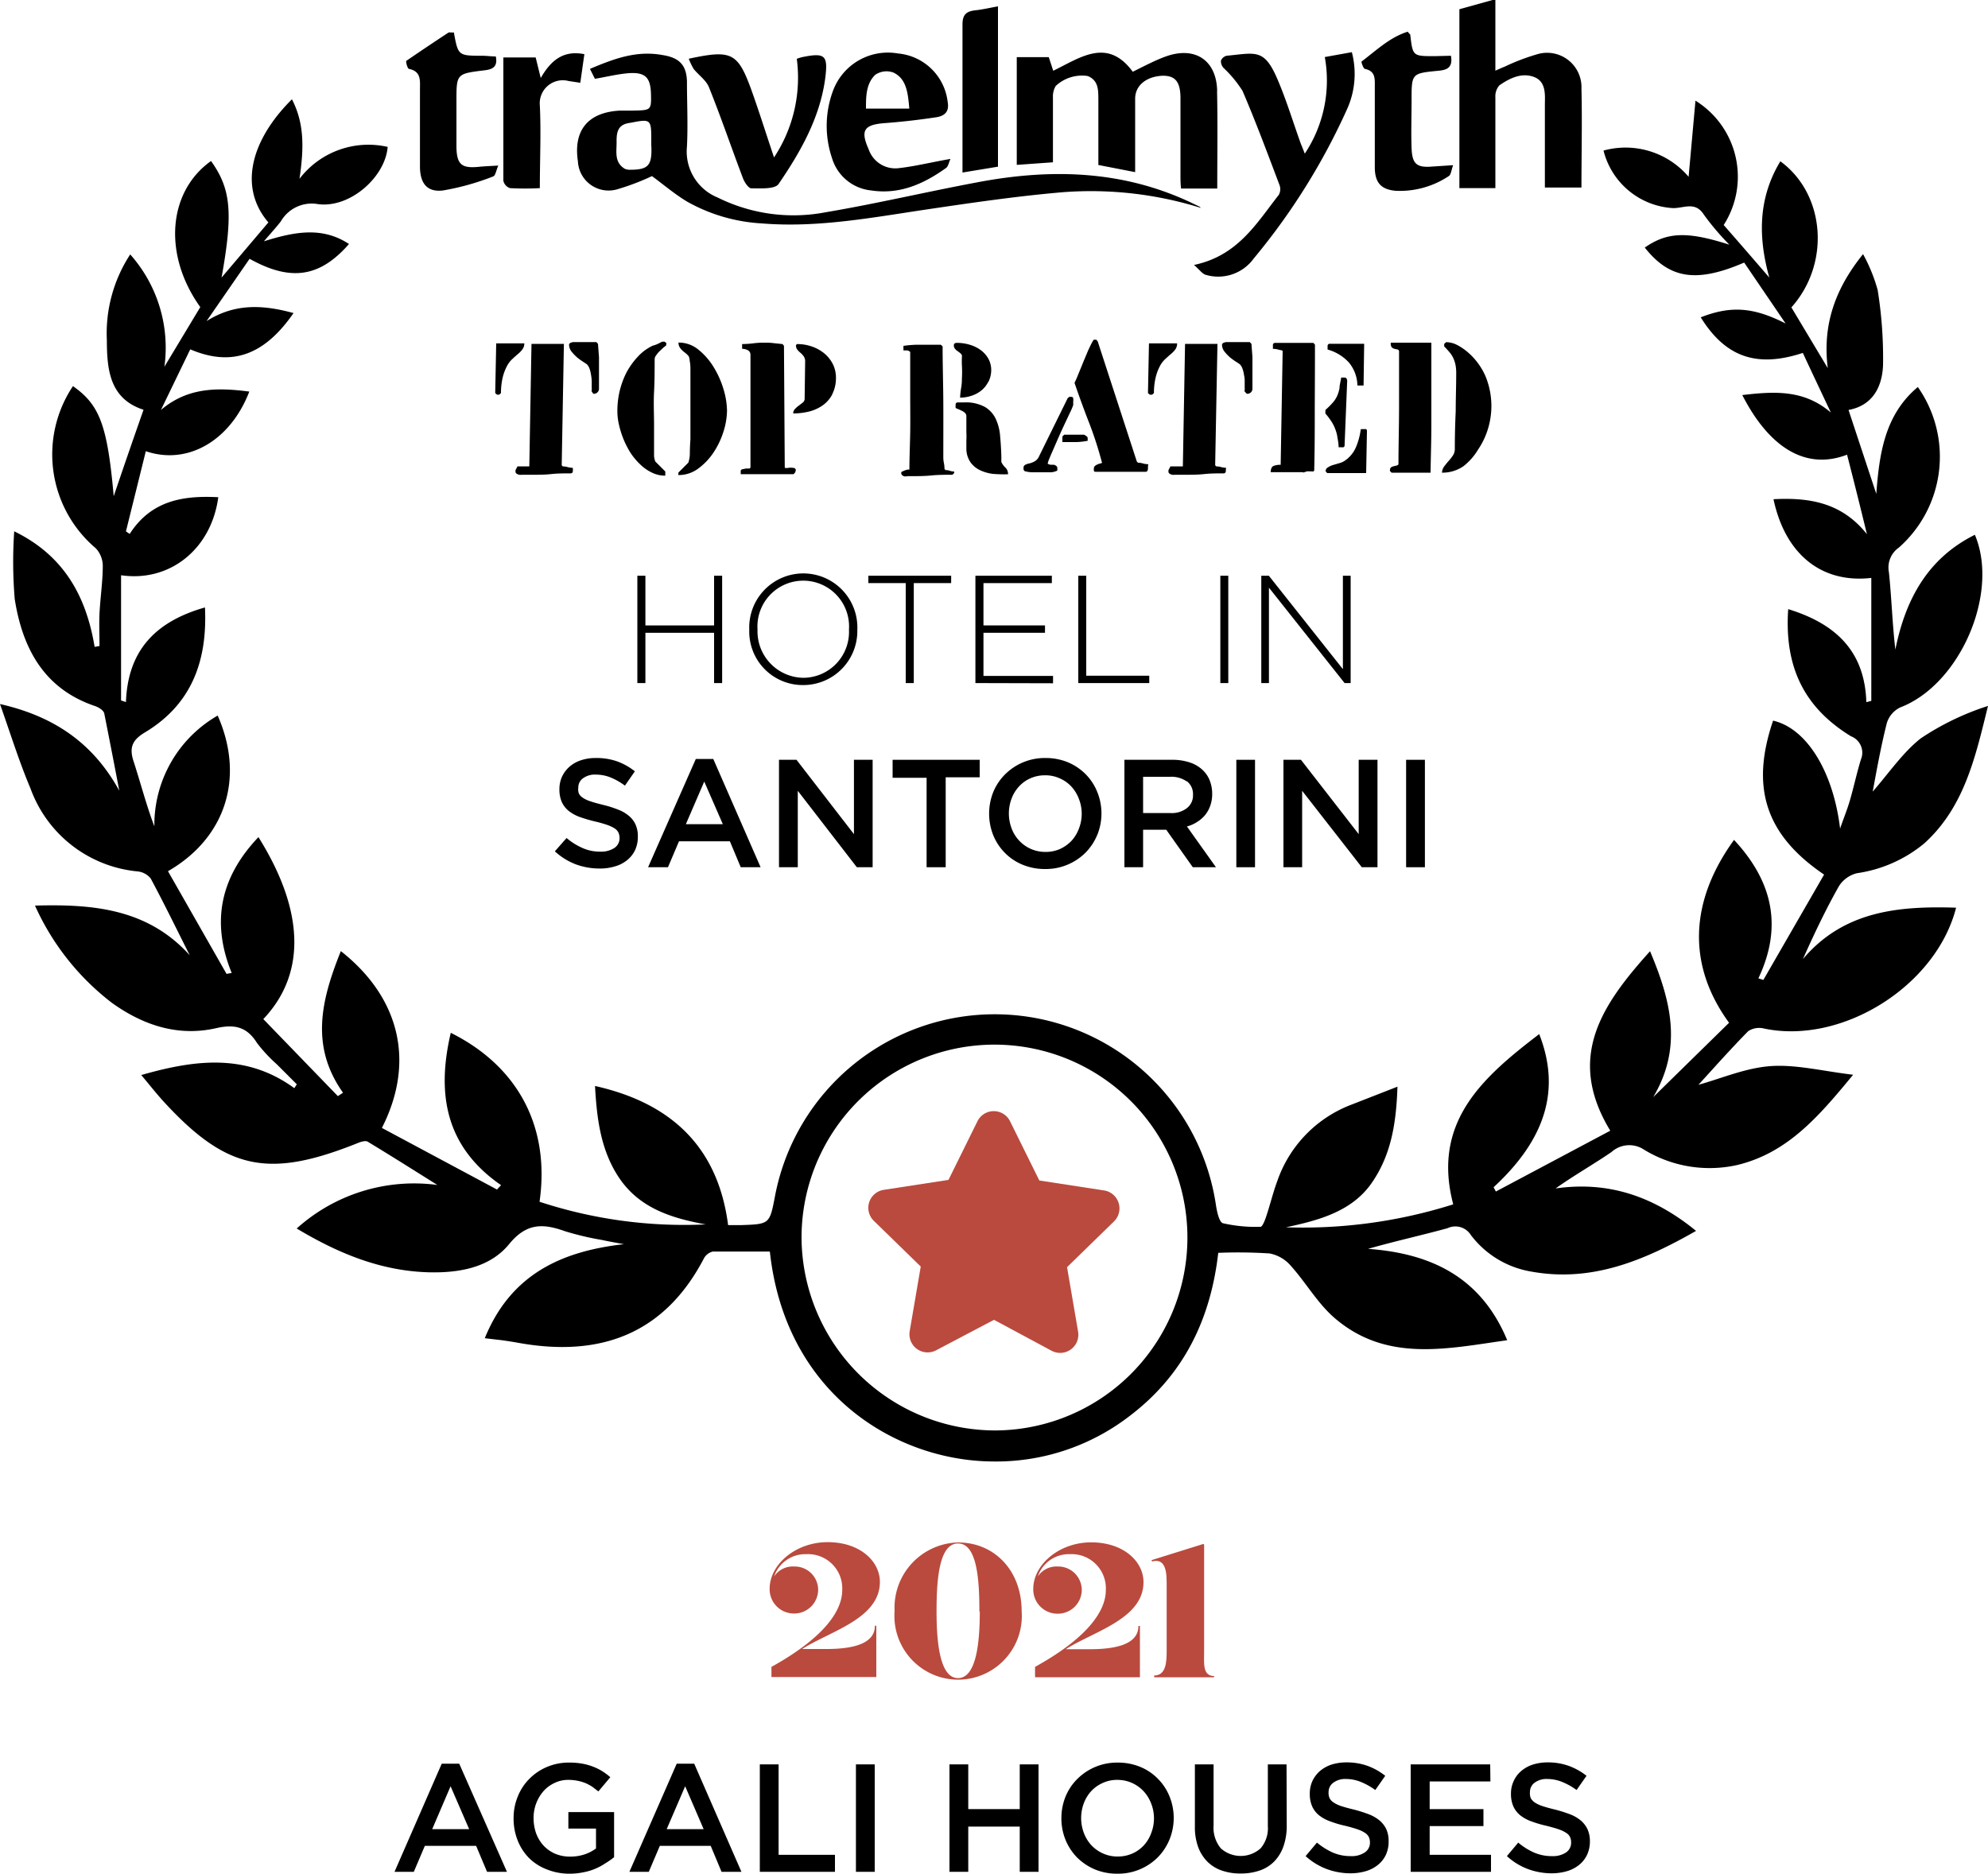 <svg xmlns="http://www.w3.org/2000/svg" width="200" height="188.53" viewBox="0 0 200 188.53">
  <path d="M169.88,17.86l.69-7.66a9,9,0,0,1,2.84,12.51Q175.72,25.35,178,28c-1.14-4.08-1.13-8,1.11-11.7,4.52,3.3,5.06,10.29,1.11,14.7l3.66,6.11c-.53-4.23.65-7.88,3.55-11.47a16.73,16.73,0,0,1,1.47,3.61,43.06,43.06,0,0,1,.54,7.6c-.09,2-.93,4-3.47,4.47.94,2.86,1.87,5.65,2.79,8.44.31-4,.82-7.93,4.18-10.75a12.2,12.2,0,0,1-1.91,16.16,2.44,2.44,0,0,0-1,2.47c.27,2.56.34,5.15.65,7.79,1-5,3.23-9.18,8-11.55,2.49,5.89-1.51,15.08-7.51,17.37a2.59,2.59,0,0,0-1.35,1.58c-.58,2.29-1,4.62-1.42,6.89,1.59-1.81,3-3.91,4.84-5.36A26.9,26.9,0,0,1,200,71.1c-1.26,5.1-2.36,10.16-6.41,13.83a13.64,13.64,0,0,1-6.77,3A3,3,0,0,0,185,89.24c-1.31,2.32-2.46,4.73-3.62,7.33,4.12-4.87,9.67-5.35,15.41-5.17-2,7.86-11.45,13.81-19.32,12.16a2,2,0,0,0-1.6.27c-1.79,1.82-3.48,3.73-5,5.39,2.26-.62,4.73-1.7,7.27-1.88s5.26.51,8.29.87c-3.45,4.2-6.61,7.88-11.69,9.09a12.67,12.67,0,0,1-9.34-1.55,2.67,2.67,0,0,0-3.27.23c-1.82,1.25-3.76,2.34-5.63,3.67,5.31-.76,9.87.79,14.13,4.27-5.25,3-10.5,5.19-16.55,4.1a9.59,9.59,0,0,1-6.12-3.7,1.83,1.83,0,0,0-2.33-.67c-2.62.72-5.28,1.3-8,2.08,6.34.45,11.37,2.85,14,9.19-6.09.86-12.15,2.25-17.36-2.23-1.72-1.48-2.89-3.57-4.43-5.28a3.72,3.72,0,0,0-2.12-1.22,49,49,0,0,0-5.16-.06c-.78,6.81-3.56,12.39-9,16.48a22,22,0,0,1-13.82,4.51C90.08,147,79,140.32,77.45,126c-1.9,0-3.82,0-5.74,0a1.39,1.39,0,0,0-.92.74c-4,7.61-10.46,9.91-18.61,8.45-.54-.1-1.08-.18-1.62-.26l-1.79-.21c2.59-6.36,7.62-8.75,14-9.46-.73-.14-1.46-.26-2.18-.42a28.91,28.91,0,0,1-3.73-.88c-2.19-.78-3.86-.88-5.63,1.28-1.93,2.37-5,2.91-8,2.85-4.82-.11-9.13-1.86-13.38-4.41A17.65,17.65,0,0,1,44,119.3c-2.33-1.46-4.65-2.93-7-4.35-.22-.14-.69,0-1,.13-9,3.61-13.19,2.72-19.49-4.12-.77-.84-1.48-1.75-2.3-2.72,5.41-1.55,10.56-2.21,15.4,1.32l.25-.39c-.68-.68-1.36-1.36-2-2a15.31,15.31,0,0,1-2-2.15c-1-1.6-2.21-1.93-4.1-1.5-3.85.88-7.36-.29-10.51-2.55a25.46,25.46,0,0,1-7.73-9.78c5.76-.16,11.32.28,15.57,5-1.3-2.58-2.56-5.18-3.93-7.73a1.94,1.94,0,0,0-1.33-.71A12.74,12.74,0,0,1,3.07,79.41C1.94,76.74,1.09,74,0,70.91c5.52,1.25,9.41,4,12,8.72-.49-2.59-1-5.19-1.51-7.77-.06-.3-.55-.62-.91-.74-5.17-1.74-7.32-5.83-8.1-10.78a45.32,45.32,0,0,1-.05-6.81c5,2.44,7.24,6.52,8.09,11.63l.49-.09c0-1.09-.05-2.18,0-3.27.08-1.58.32-3.16.33-4.74a2.62,2.62,0,0,0-.7-1.82,12.37,12.37,0,0,1-2.3-16.32C10,40.8,10.8,42.78,11.44,50c1.06-3.14,2-5.85,3-8.7-3.44-1.11-3.68-4.1-3.69-7a14.5,14.5,0,0,1,2.35-8.63,14.11,14.11,0,0,1,3.44,11.3l3.61-6c-3.76-5.24-3.28-11.6,1.08-14.7,2,2.8,2.24,5.18,1.06,11.73L27,22.45c-3-3.49-1.81-8.24,2.37-12.39,1.28,2.47,1.2,5,.76,8A8.73,8.73,0,0,1,39,14.85c-.23,3-3.75,6.18-7,5.76a3.59,3.59,0,0,0-3.75,1.74c-.44.57-.93,1.1-1.7,2,3.17-1,5.91-1.47,8.56.27-2.92,3.34-5.84,3.81-10,1.49l-4.33,6.27c2.87-1.82,5.71-1.64,8.75-.81C26.6,35.81,23.31,37,19.14,35.22l-2.95,6.1c2.71-2.3,5.71-2.26,8.89-1.85-1.89,4.92-6.18,7.44-10.41,6l-2,8.07.38.25c2.15-3.35,5.35-3.88,8.91-3.69-.7,5.22-4.88,8.57-9.78,7.85v12.6l.49.16c.19-5.22,3-8.11,7.95-9.52.26,5.43-1.38,9.76-6,12.55-1.3.77-1.64,1.52-1.19,2.91.71,2.17,1.27,4.38,2.1,6.57A12.69,12.69,0,0,1,21.9,72.07c2.73,6.19.85,12.28-5,15.66l5.89,10.33.52-.09c-2.12-5.2-1.09-9.7,2.69-13.67,4.8,7.67,4.66,13.92.49,18.31l7.5,7.75.52-.34c-3.37-4.74-2.15-9.44-.22-14.25,5.93,4.67,7.51,11.15,4.13,17.79L50,119.76l.41-.44c-5.61-3.87-6.5-9.2-5.06-15.33,6.81,3.4,10,9.51,8.93,17A46.61,46.61,0,0,0,71,123.27c-3.44-.63-6.67-1.63-8.73-4.71-1.86-2.79-2.23-6-2.41-9.22,7.6,1.7,12.37,6.08,13.39,14,.59,0,.94,0,1.3,0,2.88-.1,2.88-.1,3.42-2.93a22.5,22.5,0,0,1,44.35.86c.1.67.32,1.76.71,1.88a14.84,14.84,0,0,0,3.78.36c.19,0,.44-.64.56-1,.41-1.21.7-2.46,1.15-3.66a12.63,12.63,0,0,1,7.41-7.62l4.66-1.82c-.12,3.61-.61,6.84-2.6,9.7s-5.32,3.75-8.62,4.45a50.21,50.21,0,0,0,16.83-2.31c-2.18-8.3,3-12.81,8.65-17.13,2.18,5.57.67,10.55-4.59,15.41l.23.43L162,113.84c-4.49-7.39-.84-12.68,4-18.06,2.11,5,3.29,9.68.32,14.68l7.63-7.48c-4.22-5.78-4-12.19.5-18.4,3.84,4.12,4.94,8.67,2.45,13.93l.5.16,6.11-10.6c-5.9-4-7.42-8.77-5.13-15.49,3.41.78,6.06,5.18,6.74,10.86.34-1,.72-1.91,1-2.88.39-1.35.68-2.72,1.09-4.06a1.77,1.77,0,0,0-1-2.35c-4.73-2.9-6.71-7-6.31-12.79,4.65,1.43,7.7,4.12,7.86,9.36l.5-.13V58.22c-5,.57-8.66-2.37-9.84-7.92,3.65-.19,6.88.35,9.4,3.52-.65-2.67-1.31-5.33-2-8-4.14,1.59-7.82-.69-10.54-6,3.18-.37,6.19-.58,8.91,1.76-.94-2-1.89-4-2.82-6-4.66,1.53-7.79.41-10.27-3.58,3.08-1.21,5.35-1,8.54.62l-4.17-6.13c-4.81,2.07-7.51,1.64-10-1.51,2.24-1.55,4.21-1.67,8.51-.29a25.81,25.81,0,0,1-2.55-3c-.87-1.39-2-.67-3.11-.68a7.66,7.66,0,0,1-7-5.79A8.32,8.32,0,0,1,169.88,17.86ZM100.13,144a19.41,19.41,0,1,0-19.49-19.18A19.51,19.51,0,0,0,100.13,144Z" transform="translate(0 -0.07)"/>
  <g>
    <path d="M52.55,35.23a2.59,2.59,0,0,1-.43.45q-.25.21-.54.48a2.65,2.65,0,0,0-.55.69,5,5,0,0,0-.43,1.09,6.76,6.76,0,0,0-.2,1.68l-.18.16H50l-.18-.16.1-5h2.83A1,1,0,0,1,52.55,35.23Zm5.08,12.24c0,.15-.09.23-.25.23-.64,0-1.28,0-1.92.07s-1.28.07-1.92.07h-1a1.67,1.67,0,0,1-.31,0,.89.89,0,0,1-.26-.11.25.25,0,0,1-.11-.21v-.14l.2-.38h1.19l.22-12.33h3.26l-.22,12.21.1.12a1.68,1.68,0,0,1,.5.07,2.08,2.08,0,0,0,.5.07C57.64,47.18,57.64,47.32,57.63,47.47Zm1.9-8a.41.41,0,0,1,0-.19.5.5,0,0,0,0-.17c0-.16,0-.35,0-.58a3.82,3.82,0,0,0-.06-.68,3.25,3.25,0,0,0-.15-.65,1.24,1.24,0,0,0-.28-.48l-.33-.22a6.59,6.59,0,0,1-.62-.44,4.71,4.71,0,0,1-.58-.6,1.12,1.12,0,0,1-.26-.69.18.18,0,0,1,.06-.14.38.38,0,0,1,.15-.09l.18-.05.13,0H60l.16.18L60.26,36c0,.45,0,.89,0,1.33s0,.62,0,.92,0,.6,0,.91a.51.51,0,0,1-.57.53Z" transform="translate(0 -0.07)"/>
    <path d="M67,34.85a3,3,0,0,0-.31.24l-.38.36a3.5,3.5,0,0,0-.32.4.66.66,0,0,0-.13.35c0,1,0,2.15-.06,3.3s0,2.26,0,3.29c0,.19,0,.47,0,.83s0,.74,0,1.12,0,.76,0,1.09a1.7,1.7,0,0,0,.13.68v0l1,1,0,.42a3,3,0,0,1-1.33-.3,4.38,4.38,0,0,1-1.17-.81,6.66,6.66,0,0,1-1-1.19,8.67,8.67,0,0,1-.71-1.39,9.23,9.23,0,0,1-.45-1.44,6,6,0,0,1-.16-1.34,8.79,8.79,0,0,1,.22-2A8.65,8.65,0,0,1,63,37.6,7.46,7.46,0,0,1,64.13,36a4.86,4.86,0,0,1,1.54-1.15,3.22,3.22,0,0,0,.49-.17l.45-.23h.26l.18.16Zm1.25,12.77,1-1v0a3,3,0,0,0,.15-.86q0-.69.06-1.5c0-.54,0-1.06,0-1.56V41.08c0-.32,0-.68,0-1.09s0-.84,0-1.3,0-.88,0-1.27,0-.72-.07-1a1.49,1.49,0,0,0-.1-.5,2.42,2.42,0,0,0-.32-.32,3.37,3.37,0,0,1-.35-.29,1.64,1.64,0,0,1-.26-.33.87.87,0,0,1-.1-.44,3.09,3.09,0,0,1,2,.71A6.67,6.67,0,0,1,71.79,37a9.22,9.22,0,0,1,1,2.24,7.81,7.81,0,0,1,.35,2.16,7.24,7.24,0,0,1-.35,2.08,8.2,8.2,0,0,1-1,2.11,6.34,6.34,0,0,1-1.55,1.63,3.29,3.29,0,0,1-2,.65Z" transform="translate(0 -0.07)"/>
    <path d="M80,47.6l-.16.18H74.52l0-.38.1-.1.39-.08a1.72,1.72,0,0,1,.39,0l.1-.1c0-.85,0-1.7,0-2.55s0-1.7,0-2.54V37.83c0-.69,0-1.37,0-2.06a.51.51,0,0,0-.28-.47,1.18,1.18,0,0,0-.56-.13l0-.48a9.79,9.79,0,0,0,1.08-.07A8.27,8.27,0,0,1,77,34.55a6.29,6.29,0,0,1,.86.05l.87.09.14.18.08,12.27a.79.79,0,0,0,.39,0,1.64,1.64,0,0,1,.4,0c.21,0,.32.09.32.26Zm3.73-7.85a3.12,3.12,0,0,1-.94,1.09,4.15,4.15,0,0,1-1.36.63,6.8,6.8,0,0,1-1.63.2A.63.63,0,0,1,80,41.2a2.43,2.43,0,0,1,.38-.33l.39-.3a.48.48,0,0,0,.18-.39L81,36.46a.87.87,0,0,0-.14-.53,1.78,1.78,0,0,0-.32-.35,2.42,2.42,0,0,1-.32-.32.68.68,0,0,1-.14-.47l.1-.1a4.49,4.49,0,0,1,1.45.23,4,4,0,0,1,1.25.67,3.43,3.43,0,0,1,.89,1.08,3.06,3.06,0,0,1,.33,1.44A3.58,3.58,0,0,1,83.72,39.75Z" transform="translate(0 -0.07)"/>
    <path d="M96,47.66l-.18.18c-.71,0-1.42,0-2.12.07s-1.4.07-2.11.07h-.28A.9.9,0,0,1,91,48a.49.49,0,0,1-.23-.11.3.3,0,0,1-.1-.26s0-.08.11-.12l.25-.11.27-.08.19,0c0-1.26.06-2.51.08-3.75s0-2.49,0-3.75c0-.73,0-1.45,0-2.17s0-1.43,0-2.16a.47.47,0,0,0-.32-.16l-.36,0,0-.46a12.09,12.09,0,0,1,1.21-.11c.4,0,.81,0,1.22,0h1.33l.18.16c0,1.88.06,3.74.07,5.58s0,3.7,0,5.58a2.93,2.93,0,0,0,.06.58,3.11,3.11,0,0,1,.06.59l.1.12a1.35,1.35,0,0,1,.44.07,1.25,1.25,0,0,0,.43.07Zm3.41-9.15a2.52,2.52,0,0,1-.67.84,3.05,3.05,0,0,1-1,.54,3.65,3.65,0,0,1-1.15.19,7.46,7.46,0,0,1,.1-.95,4.9,4.9,0,0,0,.08-.94A11.46,11.46,0,0,0,96.78,37a9.15,9.15,0,0,1,0-1.17.76.76,0,0,0-.2-.25l-.28-.21a.88.88,0,0,1-.24-.23.48.48,0,0,1-.1-.31c0-.18.1-.26.3-.26a4.41,4.41,0,0,1,1.24.17,3.57,3.57,0,0,1,1.1.51,2.81,2.81,0,0,1,.81.87,2.38,2.38,0,0,1,.31,1.22A2.66,2.66,0,0,1,99.43,38.51Zm.56,9.25a4.22,4.22,0,0,1-1.31-.35,2.51,2.51,0,0,1-1-.79,2.43,2.43,0,0,1-.44-1.37q0-.42,0-.84a7.69,7.69,0,0,0,0-.83c0-.27,0-.55,0-.83s0-.55,0-.82a.4.4,0,0,0-.12-.29,1,1,0,0,0-.3-.22l-.36-.17a2.23,2.23,0,0,1-.3-.13,2.43,2.43,0,0,1,0-.36c0-.13.09-.2.24-.2H97a4,4,0,0,1,2.09.46,2.77,2.77,0,0,1,1.1,1.23,5,5,0,0,1,.43,1.75c.06.66.1,1.34.12,2,0,.08,0,.18,0,.28a2.35,2.35,0,0,0,0,.28,2.35,2.35,0,0,0,.14.25l.19.24h0a.88.88,0,0,1,.34.74A13.67,13.67,0,0,1,100,47.76Z" transform="translate(0 -0.07)"/>
    <path d="M107.65,41.58l-.51,1.08c-.19.41-.39.84-.59,1.29L106,45.21c-.17.39-.32.72-.43,1a2.29,2.29,0,0,0-.17.52.77.77,0,0,0,.28.1l.31,0a.56.56,0,0,1,.26.11.3.3,0,0,1,.12.28v.2a1.81,1.81,0,0,1-.59.17l-.6,0-.59,0c-.25,0-.5,0-.74,0a2.67,2.67,0,0,1-.62-.08c-.18,0-.26-.14-.26-.27v-.08a.33.33,0,0,1,.19-.33,1.38,1.38,0,0,1,.39-.13,1.88,1.88,0,0,0,.57-.23,1,1,0,0,0,.4-.46l2.89-5.87.16-.14h.2a.18.18,0,0,1,.2.16,1,1,0,0,1,0,.28l0,.38C107.91,41,107.81,41.26,107.65,41.58Zm1.78,2.84a7.45,7.45,0,0,1-1.07.13c-.37,0-.74,0-1.12,0h-.36l0-.56.18-.18h2a1.14,1.14,0,0,1,.24.15c.1.07.14.15.12.23ZM115.49,47c0,.08,0,.16,0,.24a.65.65,0,0,1-.06.21.19.19,0,0,1-.17.09h-5c-.12,0-.19,0-.21-.11a1,1,0,0,1,0-.25.29.29,0,0,1,.09-.21.66.66,0,0,1,.23-.15,1.48,1.48,0,0,1,.27-.1l.23-.07a37,37,0,0,0-1.31-4.06c-.51-1.31-1-2.65-1.46-4q.06-.11.21-.45l.34-.83c.13-.31.26-.64.41-1l.42-1c.14-.29.25-.54.36-.74s.17-.31.21-.32h.24l.14.16,3.94,12.1.12.12a1.72,1.72,0,0,1,.52.08,2.16,2.16,0,0,0,.51.07Z" transform="translate(0 -0.07)"/>
    <path d="M118.24,35.23a2.59,2.59,0,0,1-.43.45q-.25.21-.54.48a2.65,2.65,0,0,0-.55.69,5,5,0,0,0-.43,1.09,6.76,6.76,0,0,0-.2,1.68l-.18.16h-.24l-.18-.16.1-5h2.83A1,1,0,0,1,118.24,35.23Zm5.08,12.24a.22.22,0,0,1-.25.23c-.64,0-1.28,0-1.92.07s-1.28.07-1.92.07h-1a1.67,1.67,0,0,1-.31,0,.89.89,0,0,1-.26-.11.25.25,0,0,1-.11-.21v-.14l.2-.38H119l.22-12.33h3.26l-.23,12.21.11.12a1.68,1.68,0,0,1,.5.07,2.08,2.08,0,0,0,.5.07C123.33,47.18,123.33,47.32,123.32,47.47Zm1.9-8a.31.31,0,0,1,0-.19.5.5,0,0,0,0-.17c0-.16,0-.35,0-.58s0-.46-.06-.68a3.25,3.25,0,0,0-.15-.65,1.24,1.24,0,0,0-.28-.48l-.33-.22a6.59,6.59,0,0,1-.62-.44,4.11,4.11,0,0,1-.58-.6,1.12,1.12,0,0,1-.26-.69.18.18,0,0,1,.06-.14.38.38,0,0,1,.15-.09l.18-.05.13,0h2.27l.17.18L126,36c0,.45,0,.89,0,1.33s0,.62,0,.92,0,.6,0,.91a.51.51,0,0,1-.57.53Z" transform="translate(0 -0.07)"/>
    <path d="M132.27,41c0,2,0,4.06-.05,6.17v.14a.21.21,0,0,1-.08.19.35.35,0,0,1-.18,0h-.23a1,1,0,0,0-.25,0h0l-.43.14.11-.06s0,0,0,0,0,.06-.07,0h-3.25c0-.35.11-.56.29-.63a1.79,1.79,0,0,1,.71-.11l.2-11.45-.1-.08c-.15,0-.29-.06-.44-.09a2.2,2.2,0,0,0-.44-.05c0-.11,0-.23,0-.38s.09-.22.25-.22h3.82l.16.18C132.29,37,132.28,39,132.27,41Zm3,3.86q0,.18-.12.21a1.09,1.09,0,0,1-.26,0h-.22c0-.37-.07-.69-.12-1a3.75,3.75,0,0,0-.22-.83,4,4,0,0,0-.39-.77,7.19,7.19,0,0,0-.6-.79v-.36a7.89,7.89,0,0,0,.77-.77,2.62,2.62,0,0,0,.42-.66,3.47,3.47,0,0,0,.23-.77c0-.28.1-.63.17-1.06h.22c.15,0,.25,0,.3.08a.43.43,0,0,1,.08.3Zm2.17,2.81h-3.92l-.16-.18a.44.44,0,0,1,.23-.39,2,2,0,0,1,.55-.25l.65-.19a1.81,1.81,0,0,0,.48-.22,3.13,3.13,0,0,0,1.16-1.41,7,7,0,0,0,.47-1.78h.24a1.09,1.09,0,0,1,.26,0c.08,0,.12.08.12.19Zm-.26-8.81h-.62a3.72,3.72,0,0,0-.86-2.32,4.55,4.55,0,0,0-2.14-1.3c0-.11,0-.23,0-.37a.21.21,0,0,1,.24-.21h3.44Z" transform="translate(0 -0.07)"/>
    <path d="M144,36.24V38c0,1.62,0,3.23,0,4.82s-.06,3.2-.08,4.81H140l-.16-.16a.48.48,0,0,1,.06-.33.45.45,0,0,1,.22-.13,1.77,1.77,0,0,1,.29-.07.72.72,0,0,0,.28-.13c0-1.95.06-3.9.06-5.86,0-.92,0-1.85,0-2.77s0-1.86,0-2.8a.25.25,0,0,0-.2-.16,1.27,1.27,0,0,1-.28-.06A.58.58,0,0,1,140,35a.72.72,0,0,1-.08-.45H144C144,35.08,144,35.66,144,36.24ZM145.29,47c.14-.18.28-.36.44-.54a4.75,4.75,0,0,0,.43-.55,1.14,1.14,0,0,0,.2-.65q0-1.92.09-3.81c0-1.27.05-2.55.05-3.84a4.11,4.11,0,0,0-.07-.82,3.19,3.19,0,0,0-.21-.66,2.64,2.64,0,0,0-.37-.59c-.16-.19-.34-.39-.56-.62l0-.24.19-.18a2.47,2.47,0,0,1,1.15.3,5.84,5.84,0,0,1,1,.68,6.73,6.73,0,0,1,1.84,2.5,7.93,7.93,0,0,1,.57,3,8,8,0,0,1-.33,2.19,7.59,7.59,0,0,1-1,2.12A6,6,0,0,1,147.2,47a3.75,3.75,0,0,1-2.13.63A1.15,1.15,0,0,1,145.29,47Z" transform="translate(0 -0.07)"/>
  </g>
  <g>
    <path d="M71.84,68.8V63.74H64.93V68.8h-.81V58h.81v5h6.91V58h.81V68.8Z" transform="translate(0 -0.07)"/>
    <path d="M80.8,69a5.38,5.38,0,0,1-5.42-5.56v0a5.44,5.44,0,1,1,10.87,0s0,0,0,0A5.44,5.44,0,0,1,80.8,69Zm4.61-5.59a4.61,4.61,0,1,0-9.2,0v0a4.68,4.68,0,0,0,4.62,4.86,4.62,4.62,0,0,0,4.58-4.83Z" transform="translate(0 -0.07)"/>
    <path d="M91.93,58.74V68.8h-.81V58.74H87.36V58h8.33v.74Z" transform="translate(0 -0.07)"/>
    <path d="M98.13,68.8V58h7.69v.74H98.94V63h6.19v.74H98.94v4.34h7v.74Z" transform="translate(0 -0.07)"/>
    <path d="M108.48,68.8V58h.8V68.06h6.34v.74Z" transform="translate(0 -0.07)"/>
    <path d="M122.77,68.8V58h.8V68.8Z" transform="translate(0 -0.07)"/>
    <path d="M135.27,68.8l-7.61-9.6v9.6h-.77V58h.76l7.45,9.4V58h.78V68.8Z" transform="translate(0 -0.07)"/>
    <path d="M58.23,79.9a1.11,1.11,0,0,0,.39.43,2.92,2.92,0,0,0,.79.37c.34.12.76.23,1.28.36a10.78,10.78,0,0,1,1.51.48,3.69,3.69,0,0,1,1.09.64,2.46,2.46,0,0,1,.66.88,2.86,2.86,0,0,1,.22,1.18,3.17,3.17,0,0,1-.28,1.37,2.92,2.92,0,0,1-.79,1,3.36,3.36,0,0,1-1.22.63,5.09,5.09,0,0,1-1.55.22,6.93,6.93,0,0,1-2.4-.42,6.63,6.63,0,0,1-2.11-1.31L57,84.39a6.56,6.56,0,0,0,1.59,1,4.26,4.26,0,0,0,1.82.37,2.4,2.4,0,0,0,1.4-.37,1.17,1.17,0,0,0,.52-1,1.42,1.42,0,0,0-.1-.52,1.06,1.06,0,0,0-.37-.43,3.51,3.51,0,0,0-.75-.36,11.93,11.93,0,0,0-1.23-.35,15.38,15.38,0,0,1-1.54-.45,4,4,0,0,1-1.13-.62,2.49,2.49,0,0,1-.69-.89,3.1,3.1,0,0,1-.24-1.29,3,3,0,0,1,.27-1.28,3.12,3.12,0,0,1,.76-1,3.34,3.34,0,0,1,1.16-.64,4.64,4.64,0,0,1,1.48-.22,6.24,6.24,0,0,1,2.14.34,6.33,6.33,0,0,1,1.78,1l-1,1.44a6.6,6.6,0,0,0-1.46-.83,4,4,0,0,0-1.47-.28,2,2,0,0,0-1.3.38,1.12,1.12,0,0,0-.46.91A1.33,1.33,0,0,0,58.23,79.9Z" transform="translate(0 -0.07)"/>
    <path d="M76.52,87.33h-2l-1.09-2.61H68.31L67.2,87.33h-2L70,76.44h1.76Zm-5.67-8.62L69,83h3.72Z" transform="translate(0 -0.07)"/>
    <path d="M85.91,76.52h1.88V87.33H86.2l-5.94-7.69v7.69H78.37V76.52h1.76L85.91,84Z" transform="translate(0 -0.07)"/>
    <path d="M95.14,87.33H93.22v-9H89.8V76.52h8.76v1.76H95.14Z" transform="translate(0 -0.07)"/>
    <path d="M110.39,84.07a5.51,5.51,0,0,1-1.17,1.78,5.65,5.65,0,0,1-4.08,1.66,5.83,5.83,0,0,1-2.28-.44,5.38,5.38,0,0,1-1.78-1.2,5.49,5.49,0,0,1-1.16-1.77,5.89,5.89,0,0,1,0-4.32A5.42,5.42,0,0,1,101.1,78a5.65,5.65,0,0,1,4.07-1.66,5.84,5.84,0,0,1,2.29.44,5.54,5.54,0,0,1,1.77,1.2,5.38,5.38,0,0,1,1.16,1.78,5.76,5.76,0,0,1,0,4.32Zm-1.85-3.62a3.83,3.83,0,0,0-.75-1.23,3.51,3.51,0,0,0-1.17-.83,3.44,3.44,0,0,0-1.48-.31,3.54,3.54,0,0,0-1.47.3,3.4,3.4,0,0,0-1.15.82,3.68,3.68,0,0,0-.75,1.22,4.25,4.25,0,0,0,0,3,3.64,3.64,0,0,0,1.92,2.06,3.63,3.63,0,0,0,1.48.31,3.59,3.59,0,0,0,1.48-.3,3.82,3.82,0,0,0,1.15-.82,3.76,3.76,0,0,0,.74-1.22,4.1,4.1,0,0,0,0-3Z" transform="translate(0 -0.07)"/>
    <path d="M120,87.33l-2.67-3.77H115v3.77h-1.88V76.52h4.81a5.5,5.5,0,0,1,1.68.24,3.46,3.46,0,0,1,1.26.68,2.88,2.88,0,0,1,.8,1.08,3.65,3.65,0,0,1,.28,1.43,3.53,3.53,0,0,1-.2,1.21,3.09,3.09,0,0,1-.53.94,3.37,3.37,0,0,1-.81.69,3.58,3.58,0,0,1-1,.44l2.92,4.1Zm-.62-8.64a2.69,2.69,0,0,0-1.66-.46H115v3.65h2.79a2.47,2.47,0,0,0,1.62-.5,1.61,1.61,0,0,0,.61-1.33A1.63,1.63,0,0,0,119.42,78.69Z" transform="translate(0 -0.07)"/>
    <path d="M126.26,76.52V87.33h-1.88V76.52Z" transform="translate(0 -0.07)"/>
    <path d="M136.69,76.52h1.89V87.33H137l-6-7.69v7.69h-1.88V76.52h1.76L136.69,84Z" transform="translate(0 -0.07)"/>
    <path d="M143.35,76.52V87.33h-1.89V76.52Z" transform="translate(0 -0.07)"/>
  </g>
  <path d="M101.64,112.94l2.92,5.91,6.51,1a1.83,1.83,0,0,1,1,3.12l-4.72,4.6,1.11,6.49a1.83,1.83,0,0,1-2.65,1.93L100,132.87l-5.83,3.07A1.83,1.83,0,0,1,91.52,134l1.11-6.49-4.72-4.6a1.83,1.83,0,0,1,1-3.12l6.51-1,2.92-5.91A1.83,1.83,0,0,1,101.64,112.94Z" transform="translate(0 -0.07)" style="fill: #ba4a3e"/>
  <g>
    <path d="M51,188.41H49l-1.1-2.61H42.74l-1.11,2.61H39.69l4.75-10.88H46.2Zm-5.67-8.61-1.85,4.32h3.72Z" transform="translate(0 -0.07)"/>
    <path d="M60.89,187.56a5.76,5.76,0,0,1-1,.54,5.68,5.68,0,0,1-1.21.36,6.67,6.67,0,0,1-1.36.14,6.08,6.08,0,0,1-2.3-.43A5.16,5.16,0,0,1,53.2,187a5.26,5.26,0,0,1-1.13-1.77,5.91,5.91,0,0,1-.4-2.21,5.61,5.61,0,0,1,.41-2.16,5.3,5.3,0,0,1,1.15-1.78A5.47,5.47,0,0,1,55,177.87a5.58,5.58,0,0,1,2.25-.45,7.35,7.35,0,0,1,1.29.1,5.78,5.78,0,0,1,1.07.29,5.41,5.41,0,0,1,.94.45,6.9,6.9,0,0,1,.85.63l-1.2,1.43-.63-.48a4.94,4.94,0,0,0-.68-.36,4.44,4.44,0,0,0-.78-.23,4.62,4.62,0,0,0-.94-.09,3.1,3.1,0,0,0-1.38.31,3.34,3.34,0,0,0-1.11.82,4.09,4.09,0,0,0-1,2.71,4.58,4.58,0,0,0,.26,1.55,3.83,3.83,0,0,0,.75,1.23,3.56,3.56,0,0,0,1.16.81,3.79,3.79,0,0,0,1.5.29,4.54,4.54,0,0,0,1.45-.22,4.1,4.1,0,0,0,1.16-.6v-2H57.18v-1.66h4.6v4.54A7.55,7.55,0,0,1,60.89,187.56Z" transform="translate(0 -0.07)"/>
    <path d="M74.59,188.41h-2l-1.09-2.61H66.38l-1.11,2.61H63.32l4.76-10.88h1.76Zm-5.66-8.61-1.86,4.32h3.72Z" transform="translate(0 -0.07)"/>
    <path d="M76.44,177.6h1.89v9.1H84v1.71H76.44Z" transform="translate(0 -0.07)"/>
    <path d="M88,177.6v10.81H86.11V177.6Z" transform="translate(0 -0.07)"/>
    <path d="M97.41,183.86v4.55H95.52V177.6h1.89v4.5h5.18v-4.5h1.89v10.81h-1.89v-4.55Z" transform="translate(0 -0.07)"/>
    <path d="M117.66,185.15a5.55,5.55,0,0,1-1.17,1.79,5.65,5.65,0,0,1-4.08,1.66,5.83,5.83,0,0,1-2.28-.44,5.7,5.7,0,0,1-1.78-1.2,5.54,5.54,0,0,1-1.16-1.78,5.73,5.73,0,0,1-.41-2.16,5.8,5.8,0,0,1,.41-2.16,5.38,5.38,0,0,1,1.18-1.78,5.65,5.65,0,0,1,4.07-1.66,5.84,5.84,0,0,1,2.29.44,5.23,5.23,0,0,1,1.77,1.2,5.33,5.33,0,0,1,1.16,1.77,5.76,5.76,0,0,1,0,4.32Zm-1.85-3.62a3.9,3.9,0,0,0-.75-1.22,3.68,3.68,0,0,0-1.17-.84,3.6,3.6,0,0,0-1.48-.31,3.4,3.4,0,0,0-1.47.31,3.52,3.52,0,0,0-1.15.81,3.79,3.79,0,0,0-.75,1.22,4.25,4.25,0,0,0,0,3,3.83,3.83,0,0,0,.75,1.23,3.61,3.61,0,0,0,1.17.83,3.47,3.47,0,0,0,1.48.31,3.59,3.59,0,0,0,1.48-.3,3.5,3.5,0,0,0,1.15-.82,3.66,3.66,0,0,0,.74-1.22,4.1,4.1,0,0,0,0-3Z" transform="translate(0 -0.07)"/>
    <path d="M129.45,183.73a6.21,6.21,0,0,1-.33,2.12,4.15,4.15,0,0,1-.93,1.52,3.73,3.73,0,0,1-1.46.91,5.77,5.77,0,0,1-1.92.3,5.65,5.65,0,0,1-1.9-.3,3.79,3.79,0,0,1-1.45-.9,4.1,4.1,0,0,1-.93-1.49,5.9,5.9,0,0,1-.32-2.06V177.6h1.88v6.15a3.26,3.26,0,0,0,.73,2.3,3,3,0,0,0,4,0,3.11,3.11,0,0,0,.73-2.25V177.6h1.88Z" transform="translate(0 -0.07)"/>
    <path d="M133.76,181a1.13,1.13,0,0,0,.4.43,3.16,3.16,0,0,0,.78.37c.34.11.77.23,1.28.35a14.29,14.29,0,0,1,1.51.48,3.92,3.92,0,0,1,1.09.64,2.65,2.65,0,0,1,.66.88,2.89,2.89,0,0,1,.22,1.18,3.18,3.18,0,0,1-.28,1.38,2.92,2.92,0,0,1-.79,1,3.48,3.48,0,0,1-1.21.63,5.44,5.44,0,0,1-1.56.22,6.88,6.88,0,0,1-2.39-.43,6.64,6.64,0,0,1-2.12-1.3l1.14-1.36a6.87,6.87,0,0,0,1.59,1,4.46,4.46,0,0,0,1.83.36,2.31,2.31,0,0,0,1.39-.37,1.15,1.15,0,0,0,.52-1,1.29,1.29,0,0,0-.1-.53,1.1,1.1,0,0,0-.37-.42,3,3,0,0,0-.74-.36c-.32-.12-.73-.23-1.23-.36a11,11,0,0,1-1.54-.45,3.9,3.9,0,0,1-1.13-.61,2.44,2.44,0,0,1-.7-.9,3.08,3.08,0,0,1-.24-1.28,3,3,0,0,1,.27-1.29,3.12,3.12,0,0,1,.76-1,3.51,3.51,0,0,1,1.16-.64,5,5,0,0,1,1.48-.22,6.2,6.2,0,0,1,2.14.35,6.33,6.33,0,0,1,1.78,1l-1,1.43a6.82,6.82,0,0,0-1.47-.82,4,4,0,0,0-1.47-.29,2,2,0,0,0-1.29.38,1.15,1.15,0,0,0-.47.92A1.36,1.36,0,0,0,133.76,181Z" transform="translate(0 -0.07)"/>
    <path d="M149.94,179.32h-6.11v2.78h5.41v1.71h-5.41v2.89H150v1.71h-8.08V177.6h8Z" transform="translate(0 -0.07)"/>
    <path d="M154,181a1.32,1.32,0,0,0,.4.43,3.08,3.08,0,0,0,.79.37c.33.11.76.23,1.27.35a14.29,14.29,0,0,1,1.51.48,3.78,3.78,0,0,1,1.09.64,2.65,2.65,0,0,1,.66.88,2.89,2.89,0,0,1,.23,1.18,3.18,3.18,0,0,1-.29,1.38,2.92,2.92,0,0,1-.79,1,3.48,3.48,0,0,1-1.21.63,5.44,5.44,0,0,1-1.56.22,6.88,6.88,0,0,1-2.39-.43,6.49,6.49,0,0,1-2.11-1.3l1.14-1.36a6.47,6.47,0,0,0,1.59,1,4.38,4.38,0,0,0,1.82.36,2.35,2.35,0,0,0,1.4-.37,1.16,1.16,0,0,0,.51-1,1.29,1.29,0,0,0-.1-.53,1,1,0,0,0-.37-.42,3,3,0,0,0-.74-.36c-.32-.12-.73-.23-1.23-.36a11.44,11.44,0,0,1-1.54-.45,3.9,3.9,0,0,1-1.13-.61,2.44,2.44,0,0,1-.7-.9,3.08,3.08,0,0,1-.24-1.28,2.9,2.9,0,0,1,.28-1.29,2.86,2.86,0,0,1,.76-1,3.42,3.42,0,0,1,1.16-.64,4.94,4.94,0,0,1,1.48-.22,6.18,6.18,0,0,1,2.13.35,6.38,6.38,0,0,1,1.79,1l-1,1.43a6.59,6.59,0,0,0-1.47-.82,4,4,0,0,0-1.47-.29,2,2,0,0,0-1.29.38,1.14,1.14,0,0,0-.46.92A1.37,1.37,0,0,0,154,181Z" transform="translate(0 -0.07)"/>
  </g>
  <path d="M150.44.07V7.18c.37-.16.64-.29.93-.4a21.61,21.61,0,0,1,3.24-1.24A3.46,3.46,0,0,1,159.1,9c.08,3.27,0,6.54,0,9.94h-3.68V13.48c0-1,0-1.9,0-2.85s.17-2.33-1.08-2.81-2.47.12-3.5.84a1.67,1.67,0,0,0-.4,1.2c0,2.56,0,5.13,0,7.7V19h-3.62V1l3.37-.94ZM120.67,20.86l-.9-.43c-6.93-3.26-14.17-3.41-21.53-2-5.07.95-10.1,2.14-15.19,3a17.15,17.15,0,0,1-10.84-1.48,5,5,0,0,1-3.1-5.14c.11-2.19,0-4.39,0-6.58-.06-1.65-.8-2.36-2.45-2.62C64,5.12,61.73,6,59.35,7l.5,1c1.24-.21,2.34-.49,3.45-.57,1.64-.1,2.15.46,2.19,2.11s0,1.62-1.9,1.66c-.42,0-.83,0-1.25,0-3.21.18-4.67,2-4.2,5.11a3.09,3.09,0,0,0,3.91,2.82,24.12,24.12,0,0,0,3.54-1.34c1.16.85,2.3,1.83,3.56,2.58a17.24,17.24,0,0,0,7.5,2.18c5.5.45,10.87-.55,16.27-1.36,4.65-.69,9.32-1.38,14-1.78A37.13,37.13,0,0,1,120.85,21C120.79,21,120.74,20.89,120.67,20.86ZM63.45,17.15a1.31,1.31,0,0,1-.6-.1c-1.11-.68-.79-1.8-.82-2.79,0-.77.09-1.51,1-1.76a4.21,4.21,0,0,1,.49-.09c1.9-.38,2-.32,2,1.59v.62C65.63,16.69,65.26,17.14,63.45,17.15Zm59-7.93c-.06-3.05-2.17-4.5-5.08-3.5-1.16.41-2.25,1-3.41,1.57-2.55-3.48-5.28-1.42-8-.1l-.45-1.37h-3.22V16.66l3.64-.26c0-2.24,0-4.38,0-6.52a2.06,2.06,0,0,1,.28-1.16,3.86,3.86,0,0,1,3.22-1c1.12.45,1.06,1.48,1.07,2.43,0,2.14,0,4.29,0,6.52l3.7.72V10c0-1.33,1.13-2.25,2.79-2.31,1.2,0,1.74.55,1.77,2.16,0,2.6,0,5.21,0,7.82,0,.44,0,.88.06,1.37h3.64C122.46,15.67,122.51,12.45,122.44,9.22Zm8.82,6.32c-.18-.47-.3-.76-.4-1-.77-2.14-1.43-4.33-2.32-6.42-1.35-3.19-2.17-2.73-5.14-2.44a.81.81,0,0,0-.58.5,1,1,0,0,0,.27.73,11.9,11.9,0,0,1,1.9,2.3c1.34,3.12,2.52,6.3,3.72,9.47a1.19,1.19,0,0,1-.07,1c-2.24,2.85-4.11,6.12-8.53,7.05.56.48.84.91,1.21,1a4.41,4.41,0,0,0,4.8-1.65,65.56,65.56,0,0,0,9.44-15.14A8.61,8.61,0,0,0,136,5.32l-2.72.49A13.29,13.29,0,0,1,131.26,15.54ZM90.32,17a2.83,2.83,0,0,1-2.93-1.91c-.85-1.9-.47-2.47,1.59-2.63,1.74-.13,3.47-.33,5.2-.59.78-.12,1.35-.5,1.16-1.54a5.53,5.53,0,0,0-5-4.88,5.89,5.89,0,0,0-6.52,3.71A10.14,10.14,0,0,0,83.71,16a4.59,4.59,0,0,0,3.91,3.23c2.89.44,5.3-.65,7.56-2.26.22-.16.27-.54.44-.91C93.65,16.4,92,16.82,90.32,17Zm-3.2-6c0-1.22,0-2.5.93-3.4a2,2,0,0,1,1.83-.23C91.2,8,91.34,9.4,91.48,11ZM69.78,7c.5.63,1.26,1.14,1.54,1.84,1.21,3,2.27,6.12,3.43,9.18.15.39.55,1,.84,1,.94,0,2.37.1,2.74-.44C80.52,15.38,82.44,12,83,8.1c.33-2.47.06-2.76-2.31-2.28a4.39,4.39,0,0,0-.53.17,14.53,14.53,0,0,1-2.29,9.92c-.81-2.41-1.51-4.65-2.3-6.85-1.36-3.72-2-4-6.28-3.08A7.1,7.1,0,0,0,69.78,7Zm74.55-1.28c-2.2,0-2.2,0-2.45-2.13,0-.07-.1-.12-.26-.33-1.8.56-3.17,1.89-4.64,3-.06,0,.17.71.33.74,1.09.23,1,1,1,1.82,0,2.68,0,5.37,0,8.06,0,1.59.64,2.26,2.12,2.39a8.89,8.89,0,0,0,5.32-1.48c.23-.14.26-.62.44-1.1l-2.12.14c-1.56.13-2-.28-2.06-1.85s0-3.23,0-4.84c0-2.68,0-2.69,2.69-2.95.86-.08,1.48-.3,1.27-1.51ZM45.1,3.36Q43,4.74,40.88,6.19c-.08.06.11.78.26.81,1.21.25,1.12,1.11,1.11,2,0,2.6,0,5.21,0,7.81,0,1.68.69,2.6,2.28,2.43a25.24,25.24,0,0,0,5.09-1.42c.22-.07.29-.59.51-1.09-.86.05-1.44.07-2,.13-1.7.16-2.18-.25-2.21-2,0-1.53,0-3.06,0-4.6,0-2.76,0-2.77,2.78-3.11.8-.09,1.4-.31,1.18-1.4-.42,0-.86-.06-1.31-.07-2.48,0-2.48,0-2.91-2.35C45.42,3.37,45.21,3.29,45.1,3.36Zm9.3,4.56-.51-2.07H50.64c0,4.22,0,8.31,0,12.4a1,1,0,0,0,.67.75,28.7,28.7,0,0,0,3,0c0-2.87.13-5.6,0-8.31a2.32,2.32,0,0,1,2.89-2.47l1.18.18.41-2.88C56.71,5.11,55.45,6.09,54.4,7.92Zm46,8.92V.71c-.84.15-1.56.32-2.3.4-1,.11-1.29.54-1.27,1.54,0,4.3,0,8.61,0,12.92v1.86Z" transform="translate(0 -0.07)"/>
  <g>
    <path d="M77.61,167.79c5.41-3,7.12-5.71,7.12-7.72a3.44,3.44,0,0,0-3.6-3.62,3.31,3.31,0,0,0-3.25,2.24,2.25,2.25,0,0,1,2-1A2.36,2.36,0,0,1,82.31,160a2.41,2.41,0,0,1-2.43,2.42,2.44,2.44,0,0,1-2.45-2.5c0-2.41,2.58-4.68,5.84-4.68s5.25,1.93,5.25,4c0,3.7-5,4.95-7.82,6.75h2.45c3.29,0,4.87-.8,4.87-2.34h.14v5.16H77.61Z" transform="translate(0 -0.07)" style="fill: #ba4a3e"/>
    <path d="M90,162.16a6.56,6.56,0,0,1,6.39-6.89c3.67,0,6.39,2.85,6.39,6.89a6.41,6.41,0,1,1-12.78,0Zm8.53.06c0-3.12-.21-6.85-2.15-6.85s-2.16,3.79-2.16,6.85.32,6.7,2.16,6.7S98.57,165.35,98.57,162.22Z" transform="translate(0 -0.07)" style="fill: #ba4a3e"/>
    <path d="M104.13,167.79c5.42-3,7.12-5.71,7.12-7.72a3.44,3.44,0,0,0-3.6-3.62,3.29,3.29,0,0,0-3.24,2.24,2.25,2.25,0,0,1,2-1,2.37,2.37,0,0,1,2.42,2.33,2.41,2.41,0,0,1-2.44,2.42,2.44,2.44,0,0,1-2.44-2.5c0-2.41,2.57-4.68,5.83-4.68s5.26,1.93,5.26,4c0,3.7-5,4.95-7.82,6.75h2.45c3.29,0,4.86-.8,4.86-2.34h.15v5.16H104.13Z" transform="translate(0 -0.07)" style="fill: #ba4a3e"/>
    <path d="M116.1,168.66c1.2,0,1.27-1.33,1.27-2.43v-7c0-1.64-.44-2.31-1.46-2.05l-.07-.13,5.22-1.63.08.06v10.8c0,1.1-.18,2.43,1,2.43,0,.1,0,.11,0,.13H116.1S116.15,168.76,116.1,168.66Z" transform="translate(0 -0.07)" style="fill: #ba4a3e"/>
  </g>
</svg>
